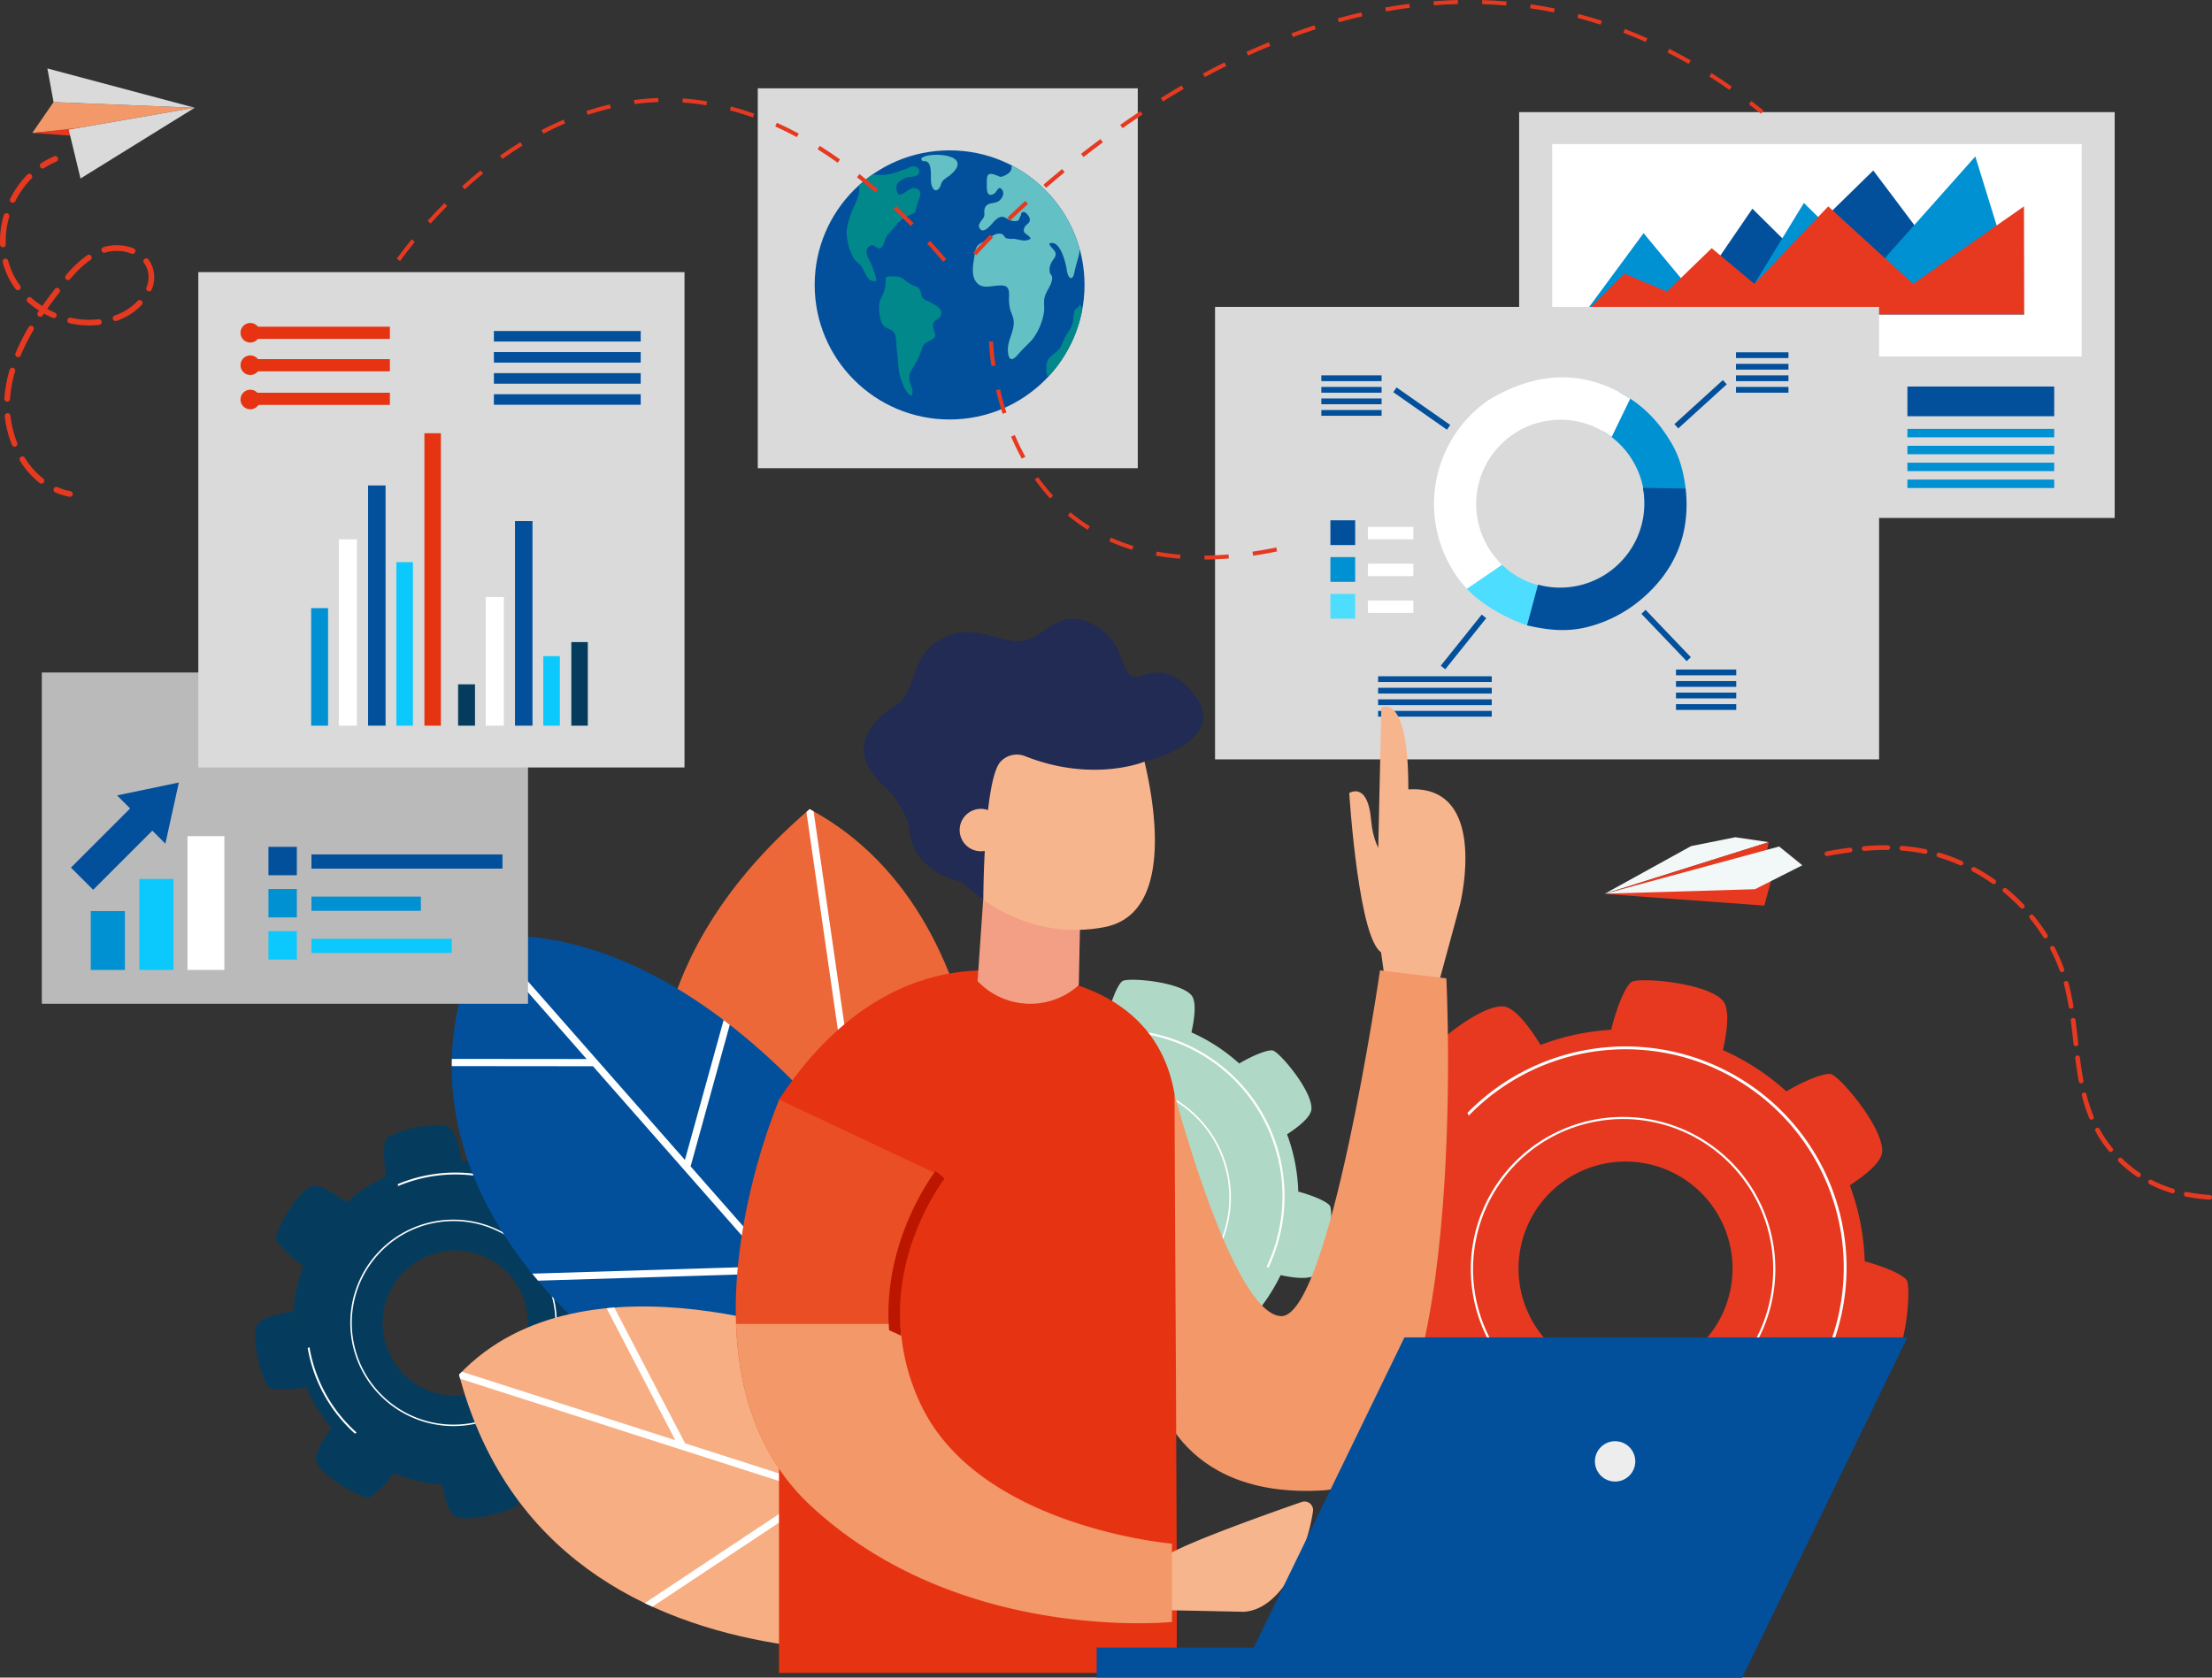 <svg xmlns="http://www.w3.org/2000/svg" xmlns:xlink="http://www.w3.org/1999/xlink" width="621.605" height="471.563" viewBox="0 0 621.605 471.563"><rect x="0" y="0" width="621.605" height="471.563" fill="#333333" stroke="none"/><defs><style>.a{fill:#02509c;}.b{fill:#dadada;}.c{fill:#fff;}.d{fill:#0091d3;}.e{fill:#e63920;}.f{fill:#4dddff;}.g{fill:#053c5e;}.h{fill:#afd8c7;}.i{fill:#ec6839;}.j{fill:#f7ae83;}.k{fill:#f7b58e;}.l{fill:#f39869;}.m{fill:#e63312;}.n{fill:#f39f85;}.o{fill:#212b53;}.p{fill:#e94e24;}.q{fill:#bc1600;}.r{clip-path:url(#a);}.s{fill:#01888b;}.t{fill:#63c0c4;}.u{fill:#ededed;}.v{fill:#bababa;}.w{fill:#0bc9fc;}.x{fill:url(#b);}.y{fill:url(#c);}</style><clipPath id="a"><ellipse class="a" cx="37.916" cy="37.825" rx="37.916" ry="37.825"/></clipPath><linearGradient id="b" x1="50.232" y1="0.5" x2="51.232" y2="0.5" gradientUnits="objectBoundingBox"><stop offset="0" stop-color="#f1f8f7"/><stop offset="1" stop-color="#bfe3ee"/></linearGradient><linearGradient id="c" x1="41.76" y1="0.5" x2="42.76" y2="0.5" xlink:href="#b"/></defs><g transform="translate(-117.857 -133.958)"><g transform="translate(544.76 165.476)"><rect class="b" width="167.357" height="114.072"/></g><g transform="translate(554.043 174.459)"><rect class="c" width="59.709" height="148.791" transform="translate(148.791 0) rotate(90)"/><g transform="translate(8.824 3.479)"><path class="a" d="M555.822,203.247,566.11,188.2l11.431,11.315,22.544-22.06,25.3,33.667-44.8,5.731-27.618-6.447Z" transform="translate(-518.671 -173.519)"/><path class="d" d="M521.833,218.295l16.861-22.852,14.344,17.3L556.126,214l13.717-4.3,13.9-22.751,19.5,19.169,28.674-32.235,13.734,44.412Z" transform="translate(-521.833 -173.882)"/><path class="e" d="M521.833,217l11.431-11.461,12,5.014,12.574-12.177,12,10.028,20.746-21.782L614.426,208.4l31.168-21.782L645.656,217Z" transform="translate(-521.833 -172.588)"/></g></g><g transform="translate(459.305 220.223)"><rect class="b" width="186.605" height="127.191"/><g transform="translate(29.869 12.763)"><g transform="translate(31.67 7.041)"><path class="d" d="M544.139,245.4a35.367,35.367,0,0,0-12.9-11.435c.145,4.165-1.126,8.286-4.5,11.037a23.687,23.687,0,0,1,11.56,23.653,8.637,8.637,0,0,1,2.07-.644l1.391-.065c.552-.785,1.085-1.583,1.586-2.4a12.411,12.411,0,0,1,1.14-2.049c.015-.018.03-.033.045-.048q.2-.41.4-.821c1.06-2.227,3.145-.577,5.09-1.494C549,253.078,546.789,249.264,544.139,245.4Z" transform="translate(-479.31 -229.869)"/><path class="f" d="M513.967,292.035c.1,0,.2.006.292.01l.011-.007c-.142-.726-.307-1.449-.509-2.17-.086-.308-.178-.614-.267-.921l-.024-.084q-.406-1.3-.81-2.593a6.033,6.033,0,0,1-.253-2.27,23.563,23.563,0,0,1-11.617-7.11,34.87,34.87,0,0,1-6.885,5.583,12.255,12.255,0,0,1-2.772,1.341c4.312,5.2,11.867,9.358,17.926,11.406C510.836,293.477,511.417,292.035,513.967,292.035Z" transform="translate(-482.927 -225.508)"/><path class="c" d="M502.8,282.924a23.682,23.682,0,0,1,30.787-35.893l5.237-10.805c-12.478-8.118-25.884-7.932-39.689.321a35.5,35.5,0,0,0-6.237,53.161Z" transform="translate(-483.684 -230.246)"/><path class="a" d="M551.981,258.638l-12.007-.19a23.672,23.672,0,0,1-29.487,27.208l-3.08,11.437c8.32,1.954,13.932,1.745,20.422-.583a37.777,37.777,0,0,0,11.68-6.734C549.114,281.638,553.363,271.183,551.981,258.638Z" transform="translate(-481.274 -227.382)"/></g><g transform="translate(116.526)"><rect class="a" width="14.743" height="1.622"/><g transform="translate(0 3.244)"><rect class="a" width="14.743" height="1.622"/></g><g transform="translate(0 6.489)"><rect class="a" width="14.743" height="1.622"/></g><g transform="translate(0 9.733)"><rect class="a" width="14.743" height="1.622"/></g></g><g transform="translate(15.949 91.062)"><rect class="a" width="31.938" height="1.622"/><g transform="translate(0 3.244)"><rect class="a" width="31.938" height="1.622"/></g><g transform="translate(0 6.489)"><rect class="a" width="31.938" height="1.622"/></g><g transform="translate(0 9.733)"><rect class="a" width="31.938" height="1.622"/></g></g><g transform="translate(99.662 89.174)"><rect class="a" width="16.935" height="1.622"/><g transform="translate(0 3.244)"><rect class="a" width="16.935" height="1.622"/></g><g transform="translate(0 6.489)"><rect class="a" width="16.935" height="1.622"/></g><g transform="translate(0 9.733)"><rect class="a" width="16.935" height="1.622"/></g></g><g transform="translate(0 6.489)"><rect class="a" width="16.935" height="1.622"/><g transform="translate(0 3.245)"><rect class="a" width="16.935" height="1.622"/></g><g transform="translate(0 6.489)"><rect class="a" width="16.935" height="1.622"/></g><g transform="translate(0 9.733)"><rect class="a" width="16.935" height="1.622"/></g></g><g transform="translate(99.22 7.807)"><rect class="a" width="18.407" height="1.622" transform="translate(0 12.385) rotate(-42.286)"/></g><g transform="translate(33.561 73.725)"><rect class="a" width="18.407" height="1.622" transform="translate(0 14.367) rotate(-51.304)"/></g><g transform="translate(20.214 9.881)"><rect class="a" width="1.622" height="18.407" transform="translate(0 1.329) rotate(-55.035)"/></g><g transform="translate(89.945 72.397)"><rect class="a" width="1.622" height="18.407" transform="matrix(0.723, -0.691, 0.691, 0.723, 0, 1.12)"/></g><g transform="translate(2.547 47.223)"><rect class="a" width="6.959" height="6.959"/><rect class="c" width="12.753" height="3.48" transform="translate(10.544 1.857)"/><rect class="d" width="6.959" height="6.959" transform="translate(0 10.343)"/><rect class="c" width="12.753" height="3.48" transform="translate(10.544 12.2)"/><rect class="f" width="6.959" height="6.959" transform="translate(0 20.685)"/><rect class="c" width="12.753" height="3.48" transform="translate(10.544 22.543)"/></g></g></g><rect class="b" width="106.785" height="106.785" transform="translate(330.805 158.783)"/><g transform="translate(189.524 450.181)"><path class="g" d="M219.868,424.748c-.816.908-.976,5.575-.131,10.721a45.338,45.338,0,0,0-11.031,7.329c-3.646-2.737-7.778-5.244-9.9-4.482-4.312,1.544-10.127,12.564-10.024,14.5.065,1.24,3.371,4.757,7.722,7.838a45.322,45.322,0,0,0-2.817,12.812c-4.525.641-9.241,1.791-10.208,3.838-1.956,4.142,1.724,16.044,3.166,17.343.9.813,5.545.974,10.671.138A45.3,45.3,0,0,0,204.4,506.2c-2.62,3.545-4.923,7.459-4.189,9.508,1.546,4.313,12.563,10.127,14.5,10.024,1.153-.061,4.275-2.922,7.186-6.822a45.355,45.355,0,0,0,13.672,3.272c.672,4.073,1.788,7.983,3.63,8.853,4.142,1.956,16.046-1.723,17.343-3.166.731-.813.935-4.645.362-9.136a45.333,45.333,0,0,0,12.386-7.762c3.2,2.236,6.495,3.984,8.316,3.332,4.313-1.545,10.128-12.564,10.025-14.5-.056-1.067-2.509-3.817-5.962-6.526a45.31,45.31,0,0,0,3.06-14.444c3.831-.683,7.379-1.775,8.2-3.518,1.956-4.142-1.723-16.044-3.165-17.343-.815-.733-4.665-.936-9.17-.357a45.339,45.339,0,0,0-8.038-11.953c2.382-3.334,4.324-6.851,3.641-8.754-1.544-4.313-12.564-10.127-14.5-10.025-1.159.062-4.307,2.952-7.23,6.882a45.291,45.291,0,0,0-13.513-2.609c-.658-4.323-1.794-8.653-3.745-9.575C233.069,419.625,221.166,423.306,219.868,424.748Zm39.371,48.313a20.391,20.391,0,1,1-23.722-16.4A20.393,20.393,0,0,1,259.24,473.061Z" transform="translate(-182.915 -421.022)"/><g transform="translate(26.77 26.6)"><path class="c" d="M264.785,468.981a29.018,29.018,0,1,1-33.758-23.337A29.052,29.052,0,0,1,264.785,468.981ZM208.1,479.328A28.607,28.607,0,1,0,231.1,446.049,28.64,28.64,0,0,0,208.1,479.328Z" transform="translate(-207.217 -445.169)"/></g><g transform="translate(14.805 13.375)"><path class="c" d="M219.353,436.4c.013.193.023.384.026.577A41.594,41.594,0,0,1,263.2,506.373v0c.075.176.141.355.2.535A42.133,42.133,0,0,0,219.353,436.4Z" transform="translate(-194.019 -433.163)"/><path class="c" d="M210.087,501.718a41.377,41.377,0,0,1-13.142-23.459c-.034-.184-.056-.368-.087-.552-.164.1-.334.186-.5.275.021.124.035.249.058.373a41.918,41.918,0,0,0,13.23,23.691C209.789,501.934,209.937,501.825,210.087,501.718Z" transform="translate(-196.355 -428.639)"/></g></g><g transform="translate(492.051 409.493)"><path class="e" d="M483.963,405.732c-.584,1.7,1.893,8.127,6.007,14.622a66.814,66.814,0,0,0-10.743,16.309c-6.528-1.613-13.58-2.631-16.025-.371-4.96,4.585-6.5,22.891-5.239,25.462.8,1.646,7.318,4.51,15,6.182a66.816,66.816,0,0,0,3.568,19.011c-5.771,3.48-11.507,7.762-11.638,11.1-.267,6.749,11.593,20.779,14.3,21.709,1.7.583,8.088-1.876,14.561-5.967a66.788,66.788,0,0,0,16.2,11.409c-1.509,6.323-2.377,12.962-.2,15.319,4.584,4.96,22.891,6.5,25.462,5.239,1.53-.748,4.116-6.432,5.815-13.4a66.834,66.834,0,0,0,20.44-3.446c3.263,5.139,7.031,9.8,10.034,9.921,6.748.265,20.779-11.593,21.709-14.3.523-1.525-1.411-6.844-4.78-12.608a66.832,66.832,0,0,0,12.332-17.678c5.632,1.189,11.113,1.661,13.208-.275,4.96-4.584,6.495-22.89,5.239-25.461-.692-1.416-5.606-3.732-11.853-5.416a66.873,66.873,0,0,0-4.18-21.367c4.806-3.135,8.991-6.665,9.1-9.506.267-6.749-11.593-20.779-14.3-21.709-1.528-.525-6.871,1.42-12.649,4.8a66.846,66.846,0,0,0-17.8-11.584c1.308-5.9,1.916-11.79-.109-13.981-4.585-4.96-22.891-6.495-25.462-5.239-1.538.751-4.142,6.491-5.841,13.509a66.783,66.783,0,0,0-19.843,4.255c-3.386-5.488-7.427-10.708-10.606-10.834C498.922,391.166,484.893,403.025,483.963,405.732Zm81.3,42.851a30.068,30.068,0,1,1-41.65-8.57A30.068,30.068,0,0,1,565.259,448.583Z" transform="translate(-457.546 -384.086)"/><g transform="translate(39.139 38.426)"><path class="c" d="M571.588,438.208a42.789,42.789,0,1,1-59.271-12.2A42.838,42.838,0,0,1,571.588,438.208Zm-70.96,46.741a42.182,42.182,0,1,0,12.023-58.43A42.229,42.229,0,0,0,500.627,484.949Z" transform="translate(-493.076 -418.968)"/></g><g transform="translate(30.389 18.639)"><path class="c" d="M492.2,419.667c.129.253.253.508.369.768a61.332,61.332,0,0,1,99.5,68.888l0,0c.2.2.4.4.585.611A62.128,62.128,0,0,0,492.2,419.667Z" transform="translate(-484.415 -401.006)"/><path class="c" d="M517.46,512.356A61.029,61.029,0,0,1,486.094,488.1c-.152-.231-.288-.468-.436-.7-.166.228-.346.446-.524.665.1.156.192.317.3.474a61.816,61.816,0,0,0,31.619,24.517C517.179,512.821,517.318,512.587,517.46,512.356Z" transform="translate(-485.133 -392.23)"/></g></g><g transform="translate(369.758 409.357)"><path class="h" d="M366.443,400.28c-.441,1.282,1.427,6.126,4.527,11.022a50.394,50.394,0,0,0-8.1,12.294c-4.921-1.216-10.237-1.983-12.08-.28-3.739,3.456-4.9,17.254-3.949,19.193.607,1.24,5.517,3.4,11.307,4.66a50.374,50.374,0,0,0,2.69,14.33c-4.35,2.623-8.674,5.85-8.773,8.364-.2,5.087,8.739,15.663,10.779,16.364,1.278.44,6.1-1.414,10.975-4.5a50.4,50.4,0,0,0,12.211,8.6c-1.138,4.765-1.791,9.77-.15,11.547,3.456,3.739,17.255,4.9,19.193,3.949,1.153-.564,3.1-4.849,4.384-10.1a50.389,50.389,0,0,0,15.407-2.6c2.459,3.874,5.3,7.388,7.563,7.477,5.087.2,15.663-8.739,16.364-10.778.394-1.15-1.063-5.16-3.6-9.5a50.357,50.357,0,0,0,9.3-13.327c4.245.9,8.378,1.253,9.956-.207,3.74-3.455,4.9-17.254,3.949-19.193-.521-1.066-4.226-2.812-8.935-4.082a50.383,50.383,0,0,0-3.151-16.106c3.622-2.363,6.778-5.023,6.862-7.166.2-5.087-8.739-15.663-10.778-16.364-1.152-.4-5.18,1.072-9.535,3.622a50.371,50.371,0,0,0-13.419-8.732c.986-4.446,1.444-8.888-.082-10.539-3.456-3.739-17.255-4.9-19.193-3.949-1.16.566-3.123,4.892-4.4,10.183a50.342,50.342,0,0,0-14.957,3.207c-2.552-4.136-5.6-8.071-8-8.166C377.72,389.3,367.145,398.24,366.443,400.28Zm61.281,32.3a22.664,22.664,0,1,1-31.395-6.461A22.665,22.665,0,0,1,427.724,432.581Z" transform="translate(-346.53 -383.962)"/><g transform="translate(29.504 28.966)"><path class="c" d="M432.494,424.759a32.254,32.254,0,1,1-44.678-9.193A32.292,32.292,0,0,1,432.494,424.759ZM379,459.993a31.8,31.8,0,1,0,9.063-44.044A31.833,31.833,0,0,0,379,459.993Z" transform="translate(-373.314 -410.257)"/></g><g transform="translate(22.907 14.05)"><path class="c" d="M372.653,410.783c.1.192.192.383.279.578a46.232,46.232,0,0,1,75,51.928l0,0c.153.149.3.3.441.46a46.832,46.832,0,0,0-75.721-52.97Z" transform="translate(-366.784 -396.717)"/><path class="c" d="M391.694,480.651A45.99,45.99,0,0,1,368.05,462.37c-.115-.174-.217-.353-.329-.528-.126.172-.261.336-.4.5.077.118.145.239.223.357a46.59,46.59,0,0,0,23.834,18.48Q391.532,480.914,391.694,480.651Z" transform="translate(-367.325 -390.102)"/></g></g><g transform="translate(244.792 361.398)"><g transform="translate(57.493)"><path class="i" d="M377.829,464.122s10.05-91.679-49.453-123.7c-88.266,75.673-13.609,162.28-13.609,162.28Z" transform="translate(-285.279 -340.426)"/><path class="c" d="M328.328,340.426c-.307.263-.6.528-.909.791l15.52,107.555L286.01,412c-.1.749-.181,1.5-.259,2.242l57.572,37.188,4.478,31.037,1.878-1.15-8.927-61.869h0l29.217-26.263c-.235-.693-.471-1.386-.718-2.078L340.4,417.036,329.44,341.053c-.371-.208-.734-.424-1.112-.627Z" transform="translate(-285.231 -340.426)"/></g><g transform="translate(0 35.48)"><path class="a" d="M355.592,445.921s-49.31-77.635-113.867-73.1C208.581,443.242,281.5,492.144,281.5,492.144l78.88,15.707Z" transform="translate(-233.087 -372.634)"/><path class="c" d="M309.5,396.447l-10.878,39.306-55.373-63.016c-.51.025-1.018.041-1.529.077-.13.278-.245.551-.372.827l29.658,33.751-37.889-.036c-.01.359-.009.715-.014,1.073v.951l39.683.039,49.424,56.244-66.5,2.058c.542.67,1.085,1.331,1.628,1.975l66.6-2.06,35.1,39.939,1.334.265-.154-1.993-60-68.276,11.012-39.8Q310.378,397.108,309.5,396.447Z" transform="translate(-233.085 -372.624)"/></g><g transform="translate(2.066 139.802)"><path class="j" d="M341.473,478.044s-71.077-29-106.51,8.45c26.9,101.784,158.27,74.752,158.27,74.752Z" transform="translate(-234.963 -467.337)"/><g transform="translate(0.001 0.308)"><path class="c" d="M234.964,486.467c.1.392.213.777.319,1.165l99,31.751-47.139,31.31q1.069.516,2.146,1.006l47.461-31.524,38.666,12.4-1.653-2.658L298.48,505.774,278.6,467.616q-1.092.083-2.183.192l19.319,37.087-59.976-19.237c-.265.27-.535.531-.8.807Z" transform="translate(-234.964 -467.616)"/></g></g></g><g transform="translate(324.614 307.873)"><path class="k" d="M469.584,356.08a20.966,20.966,0,0,0-.9,14.953l2.729,19.4,3.333,2.242,12.4,5.123a13.35,13.35,0,0,1,0-7.768l5.448-20.07s8.471-33.867-14.521-32.418c.117-27.586-7.569-23.032-7.569-23.032l-.529,23.849Z" transform="translate(-289.077 -289.561)"/><path class="l" d="M417.985,416.315s16.074,61.349,29.783,62.446,27.967-97.188,27.967-97.188l18.644,2.253S501.62,525.16,459.8,527.734s-47.338-28.684-47.338-28.684Z" transform="translate(-294.689 -282.721)"/><path class="m" d="M428.31,579.061c.307-25.579-.585-141.847-.585-162.747-5.52-32.489-40.938-33.124-40.938-33.124s-38.952-12.993-70.209,34.7v161.17Z" transform="translate(-304.429 -282.721)"/><g transform="translate(67.953 78.399)"><path class="n" d="M368.856,363.006l-1.62,23.489.771.734a20.374,20.374,0,0,0,27.673.388h0l.367-17.673Z" transform="translate(-367.236 -363.006)"/></g><g transform="translate(36.002 0)"><path class="k" d="M360.906,318.455l1.98,38.828c3.862-.156,6.13,3.991,5.391,7.623a7.255,7.255,0,0,1,.649,2.86c6.705,4.8,18.89,11.064,34.6,8.057,24.573-4.7,9.745-52.2,9.745-52.2Z" transform="translate(-335.928 -289.132)"/><path class="o" d="M350.857,350.323c-.183-2.849-4.066-8.888-6.225-10.755-13.912-12.036-1.466-20.812,2.947-23.649,4.882-3.137,3.924-11.993,10.246-16.94,9.653-7.555,18.955.275,25.136-.87s10.02-9.367,19.008-5.011,8,11.412,10.878,14.389,8.174-5.249,16.939,4.15c13.336,14.3-12.816,20.417-12.816,20.417s-14.313,5.924-33.261-1.511a6.218,6.218,0,0,0-7.333,1.8c-4.522,6.183-4.577,38.576-4.577,38.576l-6.321-5.256S351.7,363.366,350.857,350.323Z" transform="translate(-338.231 -291.836)"/><path class="k" d="M363.115,348.573a5.962,5.962,0,1,0,3.26-7.776A5.962,5.962,0,0,0,363.115,348.573Z" transform="translate(-335.749 -286.908)"/></g><path class="p" d="M317.771,414.543s-32.791,75.675,9.048,114.335,98.634,32.079,98.634,32.079v-21.8s-51.338-4.34-67.789-38.659,6.58-64.023,6.58-64.023" transform="translate(-305.549 -279.372)"/><path class="k" d="M411.355,547.552l26.189.547c10.632-.587,17.708-16.466,19.474-28.271a2.4,2.4,0,0,0-3.17-2.591c-8.888,3.084-31.745,11.178-37.657,14.847Z" transform="translate(-294.802 -268.954)"/><path class="l" d="M351.815,471.79a58.955,58.955,0,0,0,5.841,22.9C374.106,529,428.117,533.55,428.117,533.55v22.016s-59.468,6.156-101.307-32.5c-15.17-14.018-20.5-32.9-21.171-51.273Z" transform="translate(-305.54 -273.557)"/><g transform="translate(42.908 155.274)"><path class="q" d="M348.119,479.074c-1.147-.519-2.3-1.018-3.438-1.562-1.971-25.36,12.861-44.481,13.05-44.72l2.58,2.043C360.125,435.069,345.354,454.142,348.119,479.074Z" transform="translate(-344.5 -432.792)"/></g><path class="k" d="M475.18,356.8s-6.034-1.813-6.979-12.825-6.147-7.606-6.147-7.606,2.707,43.413,9.628,45.046S475.18,356.8,475.18,356.8Z" transform="translate(-289.652 -287.363)"/></g><g transform="translate(346.795 176.223)"><ellipse class="a" cx="37.916" cy="37.825" rx="37.916" ry="37.825"/><g class="r"><g transform="translate(8.954 1.247)"><path class="s" d="M337.243,181.381c.507,2.8-.478,4.375-1.537,6.744a24.27,24.27,0,0,0-1.843,6.145,14.9,14.9,0,0,0,.769,5.224,11.859,11.859,0,0,0,1.169,2.68c.595,1.111,1.357,1.3,2.091,2.2,1.165,1.434,1.518,4.877,4.355,4.2a23.028,23.028,0,0,0-1.856-5.457c-.616-1.2-1.542-2.774-.506-3.936,1.577-1.767,2.273.98,3.717.055.581-.371,1.084-2.763,1.674-3.426.973-1.092,1.818-2.069,2.719-3.2a8.434,8.434,0,0,1,3.383-2.412c1.757-.778,1.728-.6,2.089-2.4.386-1.932,2.486-4.83-.639-5.293-1.7-.251-4.547,4.045-4.988.308-.2-1.682.924-2.361,2.212-2.994,1.169-.574,1.984-.337,3.089-.677a1.328,1.328,0,0,0,.124-2.591c-.92-.452-1.836.245-2.687.547-2.291.817-4.363,1.72-6.869,1.72-2.209,0-5.546-.657-6.305,2.084" transform="translate(-333.812 -173.159)"/><path class="s" d="M343.951,204.816a12.34,12.34,0,0,1-.354,3.678c-.38,1.258-1.212,2.332-1.414,3.614-.245,1.54.1,5.245,1.306,6.355,1.171,1.075,2.542.61,3.2,2.606a20.519,20.519,0,0,1,.31,3.3c.314,2.125.431,4.228.648,6.408.156,1.566,1.891,7.349,3.683,7.176.5-1.366-.112-2.36-.506-3.643-.551-1.8-.133-2.623.8-4.162a22.843,22.843,0,0,0,2.291-4.583c.572-1.8.564-2.049,2.477-3.022,2.476-1.259,1.28-1.663.9-3.789-.379-2.146,1.674-1.823,2.221-3.439.615-1.813-1.694-2.769-2.948-3.52-.61-.366-1.45-.485-1.986-1.042-.826-.858-.557-1.9-1.153-2.735-.561-.783-1.071-.677-1.794-.995a10.452,10.452,0,0,1-2.556-1.731c-1.336-1.041-2.666-.8-4.328-.8" transform="translate(-332.97 -170.308)"/><path class="t" d="M353.305,175.27c3.023-.553,2.04,4.609,2.375,6.254.252,1.239.93,2.638,2.132,1.45.542-.538.6-1.607,1.158-2.258a13.946,13.946,0,0,1,1.895-1.44c7.767-6.4-7.155-6.792-8.04-4.646" transform="translate(-331.881 -173.458)"/><path class="t" d="M376.867,176.61c.2,1.234-.921,1.952-1.852,2.4-1.332.64-1.184.379-2.656-.164-2.463-.911-2.4.431-2.4,2.587,0,1.4-.13,3.937,2.052,2.694.814-.463,1.341-2.821,2.425-.777.462.87-.22,2.035-.782,2.568-1.445,1.371-3.713.257-4.34,2.548-.189.691.1,1.428-.143,2.113-.3.842-1.89,2.058-1.314,3.145,1.192,2.252,3.662-1.423,4.505-2.172,2.611-2.319,3.044.454,5.63.284,1.335-.088.866-.514,1.442-1.439.382-.614-.04-1.176,1.009-1.111.529.033,1.429,1.249,1.541,1.722.351,1.489-.943,1.533-1.436,2.625-.825,1.824,1.072,1.771,1.75,3.1-1.583,1.134-3.144.232-4.783.074a6.194,6.194,0,0,1-2.065-.147c-.86-.387-.432-1.151-1.8-1.292-1.733-.178-3.011,1.484-4.487,2.2-1.876.909-2.336,1.477-2.574,3.414-.315,2.56-1.457,6.4.867,8.485,1.362,1.218,3.241.72,4.835.56,2.743-.277,3.948-.187,3.938,2.65a12.518,12.518,0,0,0,.326,4.132c.5,1.472,1.1,2.449.959,4.078-.24,2.788-1.9,4.85-1.607,7.818.238,2.387,1.281,2.431,2.731.72,1.268-1.5,2.7-2.776,4.017-4.2a16.958,16.958,0,0,0,3.373-7.824c.17-1.3-.122-2.647.121-3.915.358-1.863,1.826-3.314,2.124-5.132.226-1.38-.348-1.127-.649-2.252a4.126,4.126,0,0,1,.492-2.612c.369-.827,1.3-1.517,1.183-2.52-.13-1.092-1.606-1.779-1.788-2.829,3.09-1.31,4.67,5.615,4.935,7.528.323,2.332,1.619,3.232,2.128.565.283-1.486.733-2.831,1.1-4.226.956-3.629.12-5.207-1.492-8.249a71.212,71.212,0,0,0-5.738-9.892c-2.705-3.529-7.483-5.553-11.155-7.837" transform="translate(-330.54 -173.196)"/><path class="s" d="M394.241,211.622c-.276.871-1.277,1.137-1.591,1.912a17.62,17.62,0,0,0-.345,2.735,8.541,8.541,0,0,1-1.763,3.687c-.917,1.411-1.218,3.123-2.329,4.422-1.045,1.224-2.809,1.864-3.263,3.565a8.8,8.8,0,0,0-.028,3.384c.75,1.753,2.267-1.08,3.051-2.191,1.845-2.616,3.146-5.492,4.751-8.224,1.627-2.773,2.828-5.484,1.836-8.648" transform="translate(-328.636 -169.581)"/></g></g></g><g transform="translate(426.036 509.89)"><path class="a" d="M621.754,475.225H480.415l-46.434,95.631H575.344Z" transform="translate(-393.925 -475.225)"/><rect class="a" width="181.419" height="8.437" transform="translate(0 87.194)"/><path class="u" d="M524.726,507.385a5.669,5.669,0,1,0,5.67-5.67A5.669,5.669,0,0,0,524.726,507.385Z" transform="translate(-384.707 -472.534)"/></g><g transform="translate(129.611 322.991)"><rect class="v" width="136.623" height="93.123" transform="translate(0 0)"/></g><g transform="translate(173.587 210.455)"><rect class="b" width="136.623" height="139.232"/><g transform="translate(83.06 16.545)"><rect class="a" width="41.256" height="2.962"/><g transform="translate(0 5.924)"><rect class="a" width="41.256" height="2.962"/></g><g transform="translate(0 11.848)"><rect class="a" width="41.256" height="2.962"/></g><g transform="translate(0 17.772)"><rect class="a" width="41.256" height="2.962"/></g></g><g transform="translate(11.87 14.296)"><path class="m" d="M183.353,233.783a2.749,2.749,0,1,0,.9,3.891h36.934v-3.428H183.929A2.731,2.731,0,0,0,183.353,233.783Z" transform="translate(-179.223 -214.648)"/><path class="m" d="M183.353,225.03a2.749,2.749,0,1,0,.756,4.092h37.079v-3.428H184.114A2.739,2.739,0,0,0,183.353,225.03Z" transform="translate(-179.223 -215.537)"/><path class="m" d="M184.114,217.413a2.748,2.748,0,1,0-.005,3.428h37.079v-3.428Z" transform="translate(-179.223 -216.378)"/></g><g transform="translate(31.716 45.282)"><rect class="d" width="4.75" height="33.045" transform="translate(0 49.16)"/><rect class="w" width="4.656" height="45.975" transform="translate(23.94 36.229)"/><rect class="c" width="5.087" height="52.379" transform="translate(7.765 29.825)"/><rect class="m" width="4.629" height="82.205" transform="translate(31.821)"/><rect class="a" width="4.919" height="67.527" transform="translate(15.989 14.678)"/><g transform="translate(41.287 24.678)"><rect class="g" width="4.75" height="11.627" transform="translate(0 45.9)"/><rect class="w" width="4.656" height="19.54" transform="translate(23.94 37.986)"/><rect class="c" width="5.087" height="36.159" transform="translate(7.764 21.367)"/><rect class="g" width="4.629" height="23.497" transform="translate(31.821 34.029)"/><rect class="a" width="4.92" height="57.526" transform="translate(15.989)"/></g></g></g><g transform="translate(137.795 353.917)"><path class="a" d="M162.492,350.833l3.789-17.2-17.365,3.624,3.667,3.667-16.627,16.627,6.241,6.241,16.627-16.627Z" transform="translate(-135.957 -333.634)"/><g transform="translate(5.565 15.079)"><rect class="d" width="9.597" height="16.545" transform="translate(0 21.058)"/><rect class="w" width="9.598" height="25.57" transform="translate(13.649 12.033)"/><rect class="c" width="10.365" height="37.603" transform="translate(27.187)"/></g></g><g transform="translate(193.296 372.002)"><rect class="a" width="7.978" height="7.978"/><rect class="a" width="53.676" height="3.989" transform="translate(12.088 2.129)"/><rect class="d" width="7.978" height="7.978" transform="translate(0 11.856)"/><rect class="d" width="30.743" height="3.989" transform="translate(12.088 13.986)"/><rect class="w" width="7.978" height="7.978" transform="translate(0 23.713)"/><rect class="w" width="39.42" height="3.989" transform="translate(12.088 25.842)"/></g><g transform="translate(653.865 242.608)"><g transform="translate(0 11.909)"><rect class="d" width="41.256" height="2.374"/><g transform="translate(0 4.749)"><rect class="d" width="41.256" height="2.374"/></g><g transform="translate(0 9.497)"><rect class="d" width="41.256" height="2.374"/></g><g transform="translate(0 14.246)"><rect class="d" width="41.256" height="2.374"/></g></g><rect class="a" width="41.256" height="8.348"/></g><g transform="translate(391.365 133.958)"><path class="e" d="M367,205.695l-.855-.749c.018-.019,1.682-1.913,4.727-5.017l.812.8C368.663,203.8,367.016,205.676,367,205.695Zm9.532-9.761-.787-.82c1.625-1.56,3.309-3.134,5-4.675l.764.839C379.827,192.814,378.15,194.381,376.532,195.934Zm10.078-9.181-.742-.859c1.714-1.485,3.473-2.97,5.228-4.414l.723.878C390.07,183.8,388.319,185.275,386.61,186.753Zm10.523-8.658-.7-.9c1.8-1.409,3.633-2.8,5.443-4.144l.676.913C400.752,175.3,398.928,176.691,397.133,178.095Zm10.944-8.111-.652-.93c1.875-1.315,3.777-2.611,5.653-3.852l.627.947C411.837,167.385,409.944,168.675,408.078,169.984Zm179.416-4.067q-1.692-1.368-3.388-2.669l.692-.9q1.707,1.309,3.412,2.688Zm-168.058-3.444-.6-.965c1.952-1.213,3.925-2.4,5.863-3.524l.571.982C423.342,160.086,421.379,161.266,419.436,162.473Zm159.2-3.246c-1.867-1.311-3.765-2.583-5.641-3.781l.61-.958c1.891,1.206,3.8,2.488,5.683,3.809Zm-147.427-3.588-.541-1c2.009-1.085,4.052-2.146,6.071-3.153l.507,1.016C435.234,153.5,433.2,154.559,431.205,155.639Zm135.978-3.711c-1.967-1.129-3.976-2.219-5.967-3.235l.517-1.011c2.009,1.024,4.033,2.123,6.017,3.262Zm-123.8-2.356-.471-1.034c2.084-.952,4.195-1.869,6.272-2.728l.434,1.05C447.549,147.713,445.451,148.625,443.38,149.572ZM555.1,145.762c-2.069-.925-4.176-1.8-6.266-2.606l.409-1.061c2.107.812,4.234,1.7,6.321,2.629Zm-99.149-1.378-.393-1.066c2.146-.792,4.322-1.546,6.465-2.238l.35,1.081C460.238,142.849,458.078,143.6,455.947,144.384Zm86.487-3.493c-2.147-.7-4.337-1.337-6.51-1.907l.289-1.1c2.193.575,4.4,1.223,6.572,1.924Zm-73.559-.685-.3-1.095c2.212-.612,4.444-1.178,6.635-1.679l.253,1.107C473.283,139.037,471.069,139.6,468.875,140.206Zm60.441-2.758c-2.208-.448-4.457-.838-6.683-1.16l.162-1.125c2.248.325,4.52.718,6.747,1.17Zm-47.206-.271-.2-1.118c2.252-.405,4.526-.758,6.763-1.048l.146,1.128C486.6,136.426,484.342,136.775,482.11,137.177Zm33.784-1.667c-2.239-.193-4.518-.327-6.773-.4l.035-1.136c2.276.069,4.576.2,6.835.4Zm-20.33-.072-.088-1.132c2.28-.177,4.58-.294,6.836-.348l.026,1.136C500.1,135.148,497.825,135.263,495.565,135.439Z" transform="translate(-366.145 -133.958)"/></g><g transform="translate(229.353 161.519)"><path class="e" d="M372.62,204.989c-1.485-1.736-3-3.452-4.5-5.1l.842-.766c1.506,1.657,3.026,3.382,4.518,5.127Zm-152.629-.194-.919-.669c1.3-1.782,2.711-3.611,4.2-5.433l.879.717C222.676,201.218,221.276,203.029,219.991,204.795Zm143.476-9.855c-1.6-1.64-3.224-3.249-4.832-4.776l.783-.824c1.618,1.539,3.254,3.156,4.862,4.807Zm-134.886-.69-.843-.761c1.527-1.694,3.113-3.368,4.715-4.975l.8.8C231.67,190.911,230.1,192.571,228.581,194.251Zm125.037-8.664c-1.726-1.509-3.481-2.972-5.213-4.347l.707-.89c1.746,1.387,3.513,2.861,5.253,4.382Zm-115.441-.958-.762-.844c1.709-1.543,3.461-3.043,5.209-4.455l.715.882C241.607,181.612,239.87,183.1,238.177,184.628Zm104.807-7.471c-1.868-1.33-3.763-2.6-5.635-3.774l.6-.962c1.89,1.185,3.8,2.468,5.691,3.81Zm-94.242-1.052-.66-.925c1.88-1.34,3.8-2.618,5.712-3.8l.6.966C252.5,173.516,250.6,174.78,248.742,176.105Zm82.756-6.138c-2.01-1.086-4.053-2.1-6.07-3.006l.466-1.035c2.042.92,4.109,1.943,6.143,3.041Zm-71.218-.976-.528-1.007c2.047-1.07,4.132-2.06,6.2-2.942l.446,1.045C264.357,166.958,262.3,167.935,260.28,168.991Zm58.872-4.563c-2.145-.767-4.318-1.441-6.461-2l.289-1.1c2.173.571,4.379,1.255,6.554,2.032Zm-46.424-.734-.356-1.078c2.184-.72,4.409-1.344,6.609-1.852l.256,1.107C277.07,162.372,274.879,162.986,272.728,163.695Zm33.354-2.685c-2.23-.369-4.488-.631-6.712-.779l.075-1.135c2.262.151,4.556.417,6.822.793Zm-20.2-.345-.149-1.126c2.269-.3,4.57-.489,6.842-.562l.036,1.135C290.379,160.185,288.116,160.371,285.884,160.666Z" transform="translate(-219.072 -158.978)"/></g><g transform="translate(395.792 229.948)"><path class="e" d="M430.706,282.4l-.008-1.136c2.192-.015,4.469-.119,6.766-.308l.093,1.134C435.232,282.283,432.926,282.389,430.706,282.4Zm-6.856-.243a68.163,68.163,0,0,1-6.8-.886l.2-1.117a67.3,67.3,0,0,0,6.684.869Zm20.516-.855-.166-1.125c2.177-.321,4.424-.718,6.681-1.182l.228,1.114C448.831,280.579,446.562,280.981,444.365,281.3Zm-33.983-1.642a54.537,54.537,0,0,1-6.433-2.407l.467-1.037a53.289,53.289,0,0,0,6.3,2.356Zm-12.5-5.64a50.033,50.033,0,0,1-5.572-4.035l.728-.872a48.893,48.893,0,0,0,5.445,3.944Zm-10.544-8.792a55.327,55.327,0,0,1-4.317-5.36l.928-.658a54.119,54.119,0,0,0,4.228,5.25Zm-7.966-11.194a68.312,68.312,0,0,1-3.005-6.188l1.045-.445a67.335,67.335,0,0,0,2.954,6.084Zm-5.4-12.631c-.693-2.149-1.309-4.379-1.832-6.627l1.106-.258c.517,2.219,1.125,4.417,1.808,6.537Zm-3.12-13.386a60.8,60.8,0,0,1-.686-6.9l1.136-.025a61.235,61.235,0,0,0,.675,6.756Z" transform="translate(-370.163 -221.097)"/></g><g transform="translate(117.857 153.196)"><g transform="translate(9.074)"><path class="l" d="M132.072,160.009l-5.978,8.667,10.237-.934,35.416-6.148Z" transform="translate(-126.094 -150.55)"/><path class="e" d="M126.094,168.01l17.014,1.216-3.853-2.657Z" transform="translate(-126.094 -149.884)"/><path class="b" d="M131.681,160.881l-1.737-9.459,41.412,11.045Z" transform="translate(-125.703 -151.422)"/><path class="b" d="M170.8,161.449,135.387,167.6l3.312,13.742Z" transform="translate(-125.15 -150.404)"/></g><g transform="translate(0 24.636)"><g transform="translate(11.197)"><path class="e" d="M128.368,177.137a.8.8,0,0,1,.014-1.327,22.545,22.545,0,0,1,3.663-1.959.8.8,0,0,1,.619,1.477,20.856,20.856,0,0,0-3.4,1.819A.8.8,0,0,1,128.368,177.137Z" transform="translate(-128.021 -173.787)"/></g><g transform="translate(0 4.97)"><path class="e" d="M129.027,265.246l-.042-.03a24.135,24.135,0,0,1-5.514-6.239.8.8,0,0,1,1.36-.847,22.544,22.544,0,0,0,5.144,5.827.8.8,0,0,1-.948,1.289ZM121.5,254.885a.8.8,0,0,1-.288-.359,30.225,30.225,0,0,1-2.017-8.036.8.8,0,1,1,1.593-.175,28.625,28.625,0,0,0,1.909,7.612.8.8,0,0,1-1.2.958Zm-2.072-12.669a.8.8,0,0,1-.346-.709l.028-.388a38.711,38.711,0,0,1,1.451-7.73.8.8,0,0,1,1.538.448,36.946,36.946,0,0,0-1.391,7.408l-.025.361a.8.8,0,0,1-1.254.609ZM122.5,229.7a.8.8,0,0,1-.284-.965,59.742,59.742,0,0,1,3.677-7.324.8.8,0,0,1,1.381.81,58.523,58.523,0,0,0-3.58,7.128.8.8,0,0,1-1.045.433A.839.839,0,0,1,122.5,229.7Zm6.214-11.334a.8.8,0,0,1-.212-1.1c.11-.163.219-.326.329-.488a26.072,26.072,0,0,1-3.206-2.4.8.8,0,0,1,1.06-1.2,24.239,24.239,0,0,0,3.058,2.288c1.071-1.523,2.237-3.1,3.547-4.783a.8.8,0,1,1,1.266.982c-1.264,1.628-2.392,3.147-3.428,4.616q1.056.577,2.165,1.051a.8.8,0,0,1-.63,1.473,26.992,26.992,0,0,1-2.452-1.2q-.19.279-.378.56a.8.8,0,0,1-1.11.219Zm-6.3-7.5a.77.77,0,0,1-.187-.182,21.7,21.7,0,0,1-3.615-7.52.8.8,0,1,1,1.549-.406,20.113,20.113,0,0,0,3.352,6.972.8.8,0,0,1-1.1,1.137Zm14.721,9.336a.8.8,0,0,1,.628-1.441,23.419,23.419,0,0,0,7.776.433.8.8,0,0,1,.183,1.592,25.034,25.034,0,0,1-8.306-.462A.787.787,0,0,1,137.134,220.205Zm-18.911-21.374a.8.8,0,0,1-.346-.627,25.9,25.9,0,0,1,1.027-8.249.8.8,0,0,1,1.539.445,24.275,24.275,0,0,0-.965,7.739.8.8,0,0,1-1.255.692Zm31.669,20.736a.8.8,0,0,1,.188-1.414,19.016,19.016,0,0,0,1.856-.766,15.494,15.494,0,0,0,4.584-3.337.8.8,0,1,1,1.164,1.1,17.121,17.121,0,0,1-5.061,3.685,21.242,21.242,0,0,1-2.009.828A.8.8,0,0,1,149.892,219.567ZM136.51,208.044c-.022-.015-.044-.032-.065-.05a.8.8,0,0,1-.09-1.129,31.276,31.276,0,0,1,6.029-5.673.8.8,0,1,1,.906,1.321,29.756,29.756,0,0,0-5.715,5.391A.8.8,0,0,1,136.51,208.044Zm-15.527-21.721a.8.8,0,0,1-.261-1.018,27.312,27.312,0,0,1,1.931-3.267,26.035,26.035,0,0,1,2.891-3.5.8.8,0,0,1,1.14,1.125,24.418,24.418,0,0,0-2.712,3.283,25.714,25.714,0,0,0-1.818,3.076.8.8,0,0,1-1.074.358A.9.9,0,0,1,120.983,186.323Zm38.312,24.9a.8.8,0,0,1-.29-.955,7.226,7.226,0,0,0,.184-5.274,6.5,6.5,0,0,0-.888-1.644.8.8,0,0,1,1.287-.954,8.158,8.158,0,0,1,1.1,2.047,8.891,8.891,0,0,1-.2,6.417.8.8,0,0,1-1.04.448A.73.73,0,0,1,159.3,211.224Zm-12.584-10.867a.8.8,0,0,1,.219-1.424,12.937,12.937,0,0,1,8.47.336.8.8,0,0,1-.6,1.487,11.457,11.457,0,0,0-7.4-.292A.8.8,0,0,1,146.711,200.357Z" transform="translate(-117.857 -178.299)"/></g><g transform="translate(15.042 92.998)"><path class="e" d="M131.857,259.67a.8.8,0,0,1,.776-1.393,17.16,17.16,0,0,0,3.647,1.13.8.8,0,1,1-.3,1.572,18.848,18.848,0,0,1-3.989-1.233A.943.943,0,0,1,131.857,259.67Z" transform="translate(-131.511 -258.21)"/></g></g></g><g transform="translate(568.718 369.302)"><g transform="translate(0 0)"><path class="x" d="M527.144,363.531,551.5,350.088l12.435-2.488,9.4,1.382Z" transform="translate(-527.144 -347.601)"/><path class="e" d="M527.144,363.4l45.61-11.725.578-2.824" transform="translate(-527.144 -347.473)"/><path class="e" d="M574.045,358.523l-.058.1-1.914,7.081-44.824-3.274Z" transform="translate(-527.133 -346.491)"/><path class="y" d="M582.738,355.242l-6.508-5.281-48.817,13.255,42.023-1.249Z" transform="translate(-527.117 -347.361)"/></g><g transform="translate(61.825 2.253)"><path class="e" d="M671.264,436.97a34.207,34.207,0,0,1-4.389-1.9.663.663,0,1,0-.61,1.176,35.6,35.6,0,0,0,4.558,1.978q.841.3,1.692.551a.662.662,0,1,0,.381-1.268Q672.075,437.257,671.264,436.97Z" transform="translate(-574.874 -340.977)"/><path class="e" d="M590.392,350.274c-2.068.265-4.221.6-6.581,1.041a.663.663,0,0,0,.24,1.3c2.336-.432,4.466-.769,6.509-1.031a.662.662,0,1,0-.169-1.314Z" transform="translate(-583.269 -349.583)"/><path class="e" d="M600.476,350.843a.662.662,0,0,0-.39-1.2c-2.125-.019-4.373.07-6.68.263a.663.663,0,0,0,.111,1.321c2.266-.189,4.472-.277,6.559-.259A.652.652,0,0,0,600.476,350.843Z" transform="translate(-582.3 -349.646)"/><path class="e" d="M659.267,429.555a.653.653,0,0,0-.936.012.66.66,0,0,0,.012.936,36.952,36.952,0,0,0,5.229,4.248.662.662,0,0,0,.763-.018.632.632,0,0,0,.155-.164.663.663,0,0,0-.181-.919A35.767,35.767,0,0,1,659.267,429.555Z" transform="translate(-575.663 -341.548)"/><path class="e" d="M657.124,428.389a.662.662,0,0,0,.093-.932q-.562-.687-1.091-1.4a34.328,34.328,0,0,1-2.546-3.982.662.662,0,0,0-.9-.264.669.669,0,0,0-.266.9,35.492,35.492,0,0,0,2.644,4.136q.547.739,1.131,1.449a.662.662,0,0,0,.907.113Z" transform="translate(-576.253 -342.324)"/><path class="e" d="M651.893,420.329a.641.641,0,0,0,.142-.08.663.663,0,0,0,.218-.784,45.2,45.2,0,0,1-2.017-6.2.662.662,0,1,0-1.283.323,46.016,46.016,0,0,0,2.075,6.384A.662.662,0,0,0,651.893,420.329Z" transform="translate(-576.599 -343.235)"/><path class="e" d="M635.684,368.405q.828,1.011,1.605,2.059c.781,1.055,1.527,2.147,2.217,3.246a.661.661,0,0,0,.913.209.469.469,0,0,0,.043-.029.662.662,0,0,0,.165-.883c-.707-1.129-1.472-2.249-2.274-3.331q-.8-1.076-1.647-2.112a.63.63,0,0,0-.932-.091A.661.661,0,0,0,635.684,368.405Z" transform="translate(-577.96 -347.852)"/><path class="e" d="M640.919,376.3a48.211,48.211,0,0,1,2.627,5.979.662.662,0,0,0,.848.4.678.678,0,0,0,.17-.09.663.663,0,0,0,.229-.757,49.6,49.6,0,0,0-2.7-6.145.663.663,0,0,0-1.175.614Z" transform="translate(-577.42 -347.037)"/><path class="e" d="M628.974,361.706a53.859,53.859,0,0,1,4.8,4.449.663.663,0,0,0,.873.076.764.764,0,0,0,.064-.054.663.663,0,0,0,.022-.936,55.341,55.341,0,0,0-4.914-4.559.663.663,0,0,0-.843,1.024Z" transform="translate(-578.65 -348.54)"/><path class="e" d="M618.472,355.08a.662.662,0,1,0,.535-1.212,52.5,52.5,0,0,0-6.294-2.317.663.663,0,0,0-.376,1.271A51.234,51.234,0,0,1,618.472,355.08Z" transform="translate(-580.364 -349.455)"/><path class="e" d="M647.641,401.629a.65.65,0,0,0,.32-.126.661.661,0,0,0,.263-.607l-.094-.835c-.219-1.92-.438-3.843-.692-5.758a.663.663,0,1,0-1.314.174c.252,1.907.47,3.821.688,5.735l.1.833A.661.661,0,0,0,647.641,401.629Z" transform="translate(-576.884 -345.168)"/><path class="e" d="M626.663,359.869a.661.661,0,0,0,.777-.009.639.639,0,0,0,.147-.151.662.662,0,0,0-.16-.923,54.807,54.807,0,0,0-5.7-3.522.663.663,0,0,0-.626,1.169A53.46,53.46,0,0,1,626.663,359.869Z" transform="translate(-579.462 -349.083)"/><path class="e" d="M647.836,403.291a.66.66,0,0,0-.574.741c.325,2.58.646,4.675,1,6.591a.663.663,0,0,0,1.3-.246c-.355-1.888-.671-3.957-.994-6.511A.663.663,0,0,0,647.836,403.291Z" transform="translate(-576.769 -344.197)"/><path class="e" d="M675.77,438.121a.662.662,0,1,0-.255,1.3,53.533,53.533,0,0,0,6.646.858.663.663,0,0,0,.708-.615.662.662,0,0,0-.615-.707A52.666,52.666,0,0,1,675.77,438.121Z" transform="translate(-573.953 -340.66)"/><path class="e" d="M644.827,384.3a.664.664,0,0,0-.468.813c.522,1.949.969,4.047,1.366,6.414a.663.663,0,1,0,1.308-.219c-.4-2.41-.86-4.548-1.395-6.539A.662.662,0,0,0,644.827,384.3Z" transform="translate(-577.065 -346.128)"/><path class="e" d="M605.449,350.026c-.774-.093-1.549-.166-2.324-.226a.663.663,0,0,0-.1,1.322c.758.057,1.512.13,2.268.219,1.4.166,2.815.4,4.2.694a.663.663,0,0,0,.274-1.3C608.342,350.436,606.888,350.2,605.449,350.026Z" transform="translate(-581.324 -349.63)"/></g></g></g></svg>